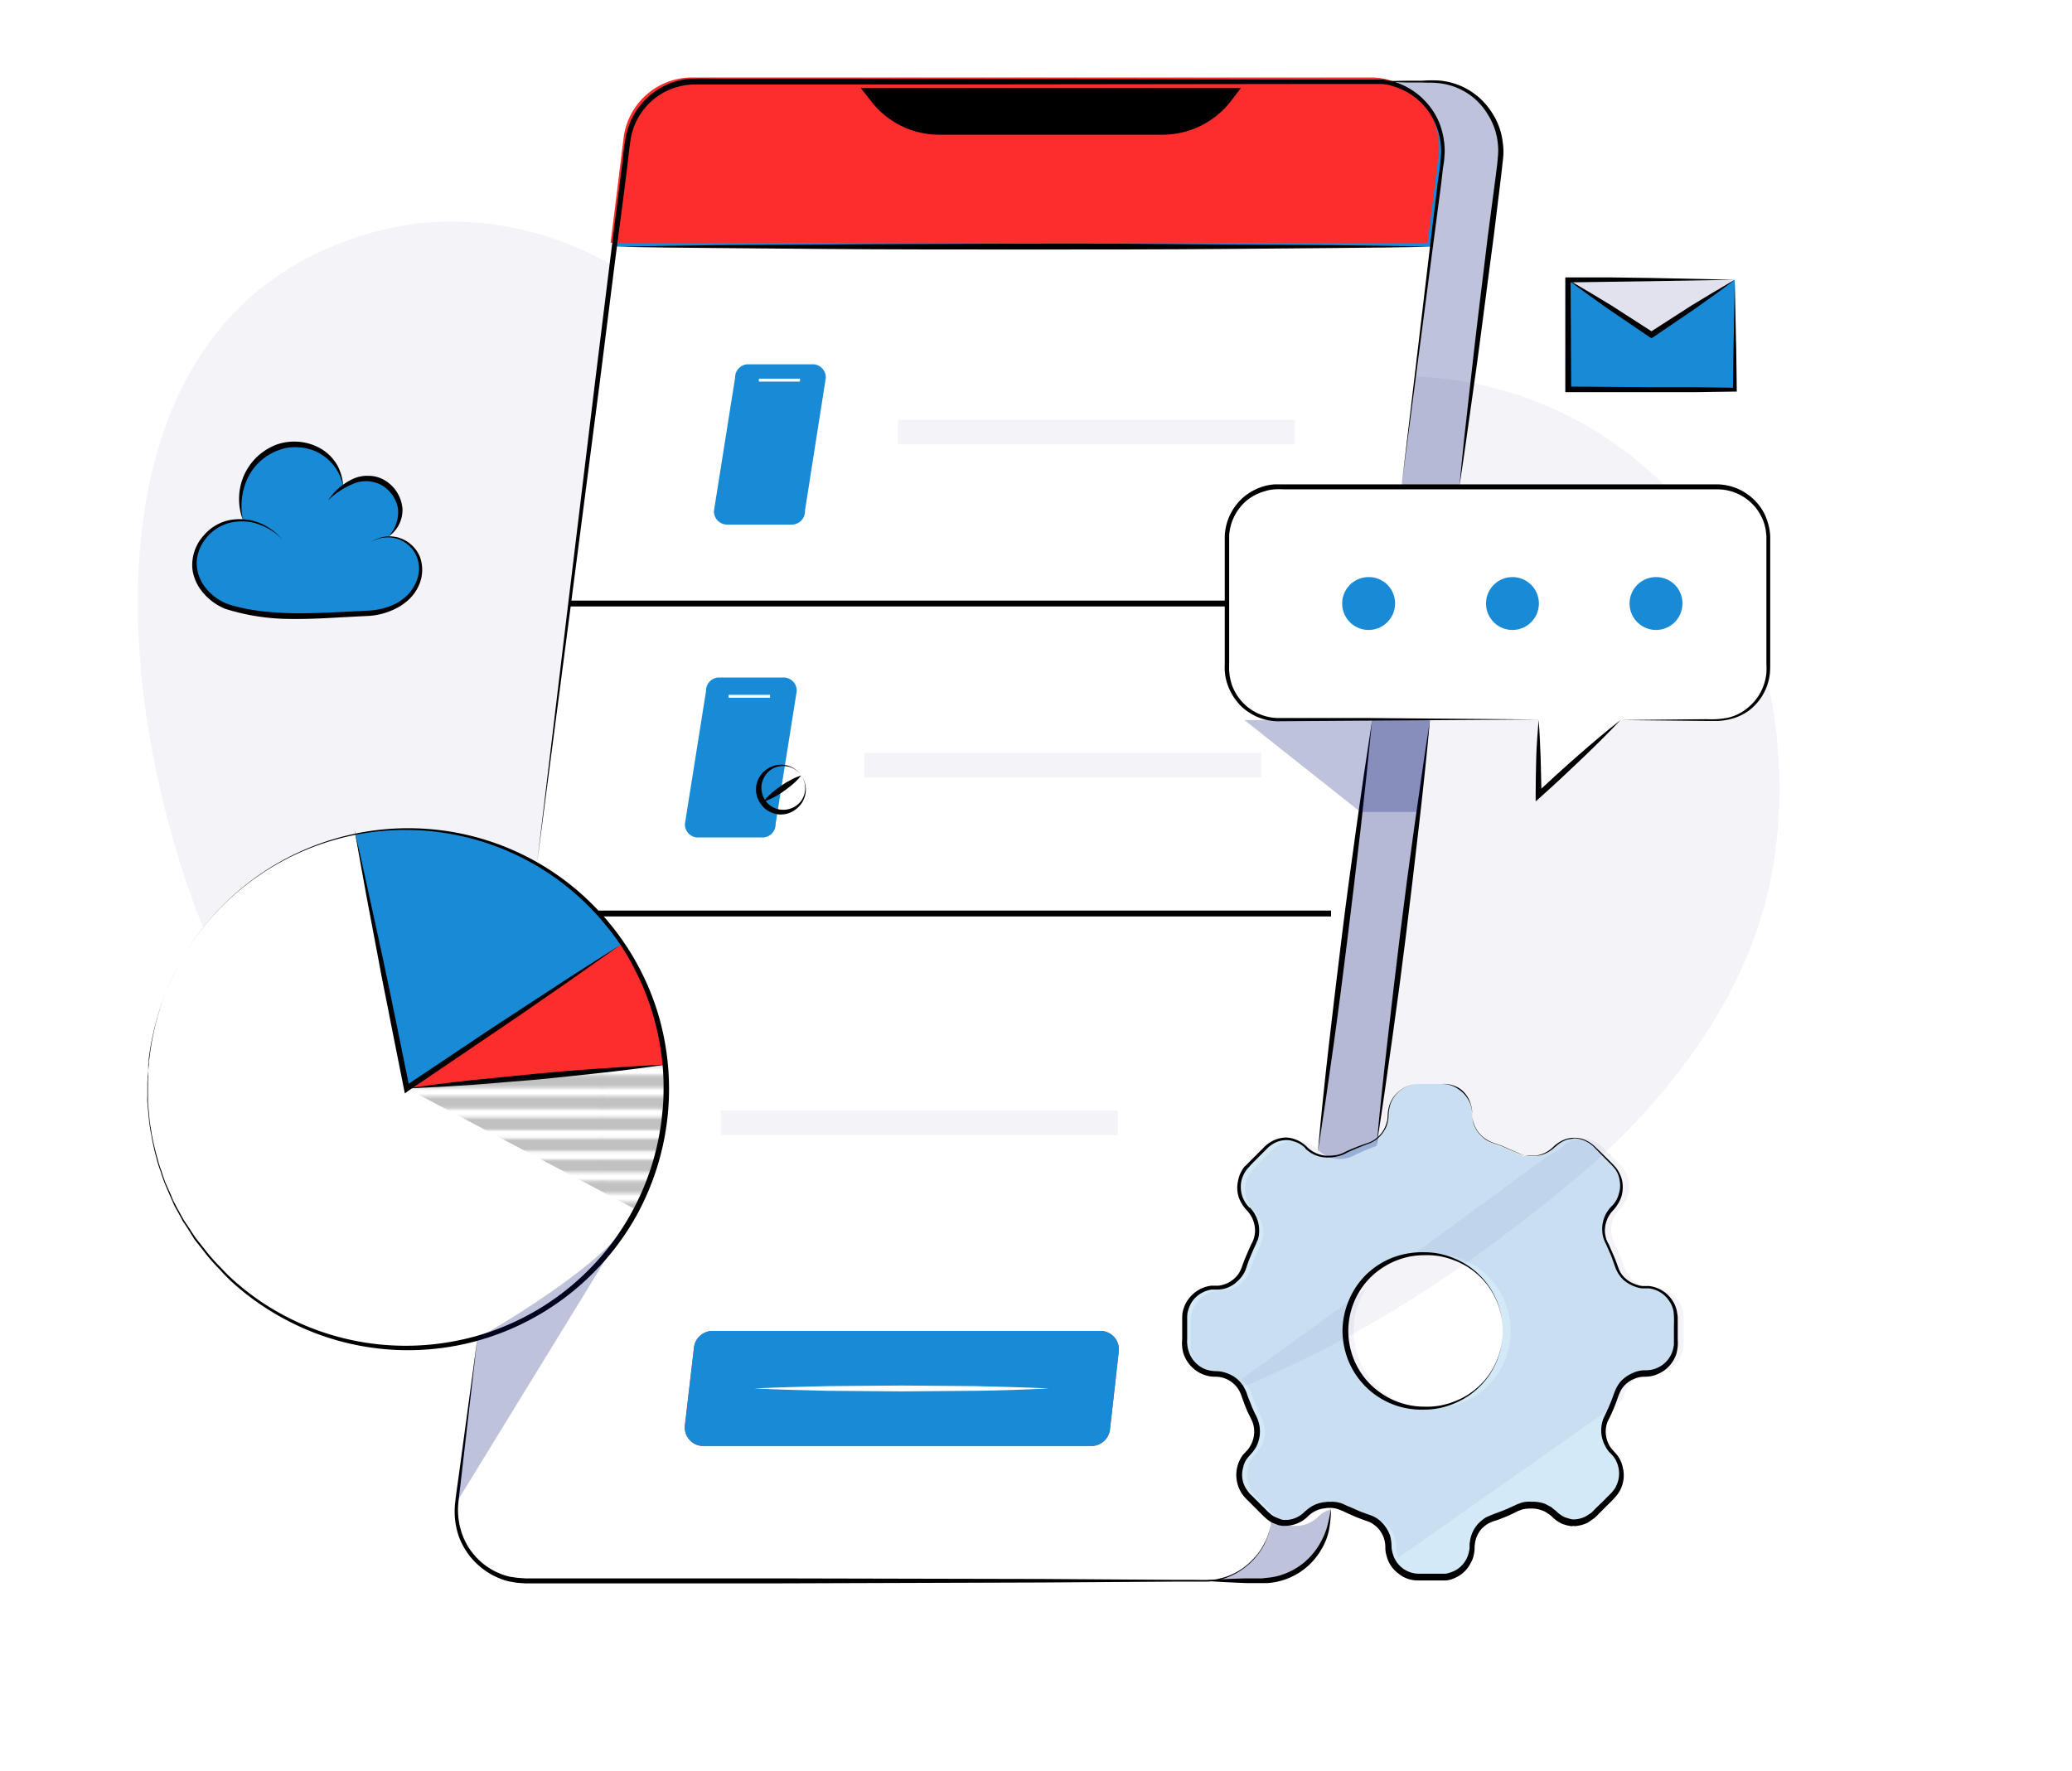 <svg id="Layer_1" data-name="Layer 1" xmlns="http://www.w3.org/2000/svg" xmlns:xlink="http://www.w3.org/1999/xlink" viewBox="0 0 705.8 603.3"><defs><style>.cls-1,.cls-11,.cls-2,.cls-9{fill:none;}.cls-2{stroke:#231f20;stroke-width:4.32px;}.cls-3,.cls-5,.cls-7{fill:#010d70;}.cls-3{opacity:0.05;}.cls-10,.cls-4{fill:#188ad6;}.cls-5{opacity:0.12;}.cls-6{fill:#fff;}.cls-7{opacity:0.25;}.cls-8{fill:#fc2d2d;}.cls-9{stroke:#000;stroke-width:2px;}.cls-11,.cls-9{stroke-miterlimit:10;}.cls-10{opacity:0.19;}.cls-11{stroke:#fff;}.cls-12{opacity:0.28;fill:url(#_10_lpi_60_);}</style><pattern id="_10_lpi_60_" data-name="10 lpi 60%" width="72" height="72" patternTransform="translate(61 12)" patternUnits="userSpaceOnUse" viewBox="0 0 72 72"><rect class="cls-1" width="72" height="72"/><line class="cls-2" x1="71.8" y1="68.4" x2="144.3" y2="68.4"/><line class="cls-2" x1="71.8" y1="54" x2="144.3" y2="54"/><line class="cls-2" x1="71.8" y1="39.6" x2="144.3" y2="39.6"/><line class="cls-2" x1="71.8" y1="25.2" x2="144.3" y2="25.2"/><line class="cls-2" x1="71.8" y1="10.8" x2="144.3" y2="10.8"/><line class="cls-2" x1="71.8" y1="61.2" x2="144.3" y2="61.2"/><line class="cls-2" x1="71.8" y1="46.8" x2="144.3" y2="46.8"/><line class="cls-2" x1="71.8" y1="32.4" x2="144.3" y2="32.4"/><line class="cls-2" x1="71.8" y1="18" x2="144.3" y2="18"/><line class="cls-2" x1="71.8" y1="3.6" x2="144.3" y2="3.6"/><line class="cls-2" x1="-0.3" y1="68.4" x2="72.3" y2="68.4"/><line class="cls-2" x1="-0.3" y1="54" x2="72.3" y2="54"/><line class="cls-2" x1="-0.3" y1="39.6" x2="72.3" y2="39.6"/><line class="cls-2" x1="-0.3" y1="25.2" x2="72.3" y2="25.2"/><line class="cls-2" x1="-0.3" y1="10.8" x2="72.3" y2="10.8"/><line class="cls-2" x1="-0.3" y1="61.2" x2="72.3" y2="61.2"/><line class="cls-2" x1="-0.3" y1="46.8" x2="72.3" y2="46.8"/><line class="cls-2" x1="-0.3" y1="32.4" x2="72.3" y2="32.4"/><line class="cls-2" x1="-0.3" y1="18" x2="72.3" y2="18"/><line class="cls-2" x1="-0.3" y1="3.6" x2="72.3" y2="3.6"/><line class="cls-2" x1="-72.3" y1="68.4" x2="0.3" y2="68.4"/><line class="cls-2" x1="-72.3" y1="54" x2="0.3" y2="54"/><line class="cls-2" x1="-72.3" y1="39.6" x2="0.3" y2="39.6"/><line class="cls-2" x1="-72.3" y1="25.2" x2="0.3" y2="25.2"/><line class="cls-2" x1="-72.3" y1="10.8" x2="0.3" y2="10.8"/><line class="cls-2" x1="-72.3" y1="61.2" x2="0.3" y2="61.2"/><line class="cls-2" x1="-72.3" y1="46.8" x2="0.3" y2="46.8"/><line class="cls-2" x1="-72.3" y1="32.4" x2="0.3" y2="32.4"/><line class="cls-2" x1="-72.3" y1="18" x2="0.3" y2="18"/><line class="cls-2" x1="-72.3" y1="3.6" x2="0.3" y2="3.6"/></pattern></defs><path class="cls-3" d="M533.6,404.1c-28.7,23.5-57,43.2-89.4,58.9s-54.8,22.9-88.6,30.5c-29.2,6.6-74.6,9.1-104-.1C186.1,473,118.6,410,82.7,345,40.7,268.7,15,109.7,127.6,79c28.5-7.8,60.2-2.2,84.9,13.9s37.9,46.3,66.2,59.9c31,14.8,67.8,8.8,100.8-1.2s65.6-23.7,100-23.4a126.7,126.7,0,0,1,93.9,44.1c27.4,32.3,37,78.7,31,120C598,337.3,568,375.9,533.6,404.1Z"/><polygon class="cls-4" points="590.9 95.3 590.9 132.7 534.2 132.7 534.2 95.3 562.5 114 590.9 95.3"/><polygon class="cls-5" points="590.9 95.3 562.5 114 534.2 95.3 590.9 95.3"/><path class="cls-6" d="M602.3,183.4v44.3a17.6,17.6,0,0,1-17.6,17.6H552l-27.9,25.5V245.3H435.4a17.6,17.6,0,0,1-17.6-17.6V183.4a17.6,17.6,0,0,1,17.6-17.6H584.7A17.6,17.6,0,0,1,602.3,183.4Zm-29.2,22.2a9,9,0,1,0-8.9,8.9A8.9,8.9,0,0,0,573.1,205.6Zm-48.9,0a9,9,0,1,0-9,8.9A9,9,0,0,0,524.2,205.6Zm-49,0a9,9,0,1,0-9,8.9A9,9,0,0,0,475.2,205.6Z"/><path class="cls-6" d="M564.2,196.6a9,9,0,1,1-9,9A8.9,8.9,0,0,1,564.2,196.6Z"/><path class="cls-6" d="M515.2,196.6a9,9,0,1,1-9,9A9,9,0,0,1,515.2,196.6Z"/><path class="cls-7" d="M487.6,84l3.7-29.5c1.8-14.2-9-26.8-23-26.8H488c14,0,24.9,12.6,23.1,26.8l-14,111.3H477.4Z"/><path class="cls-4" d="M468.3,27.7c14,0,24.8,12.6,23,26.8L487.6,84H209.3l4.5-35.5a23.3,23.3,0,0,1,23-20.8H468.3Z"/><path class="cls-8" d="M467,26.4c14,0,24.8,12.6,23,26.8l-3.7,29.5H208l4.4-35.6a23.5,23.5,0,0,1,23.1-20.7H467Z"/><path class="cls-6" d="M487.6,84l-10.2,81.8h-42a17.6,17.6,0,0,0-17.6,17.6v44.3a17.6,17.6,0,0,0,17.6,17.6h32L449,391.8a10.4,10.4,0,0,0-7.8-3.1h-.1a10.4,10.4,0,0,0-7.8,3.1l-6.1,6.1a10.3,10.3,0,0,0,0,14.7,10.5,10.5,0,0,1,3.1,7.4,9.9,9.9,0,0,1-1.1,4.4,75.9,75.9,0,0,0-3.4,8.3,10.3,10.3,0,0,1-9.4,6.9H416a9.9,9.9,0,0,0-7.3,3,10.4,10.4,0,0,0-3.1,7.4v8.6A10.4,10.4,0,0,0,416,469h.5a9.8,9.8,0,0,1,5.5,1.8,9.9,9.9,0,0,1,3.8,5,75.9,75.9,0,0,0,3.4,8.3,10.2,10.2,0,0,1-2,11.8h0a10.4,10.4,0,0,0,0,14.8l6.1,6v.9a23.5,23.5,0,0,1-23.1,20.8H178.6c-14,0-24.8-12.6-23-26.8l7-55.8A88.5,88.5,0,0,0,227,370.8c0-2.7-.2-5.4-.4-8.1a88.8,88.8,0,0,0-43.7-68.4h0L209.3,84ZM381.1,460.4a6.3,6.3,0,0,0-6.2-7H242.7a6.4,6.4,0,0,0-6.3,5.6l-3.1,26.6a6.3,6.3,0,0,0,6.3,7H371.8a6.4,6.4,0,0,0,6.3-5.6Z"/><path class="cls-7" d="M487.1,245.3,468.9,390v.4a64.1,64.1,0,0,0-8,3.4,10.1,10.1,0,0,1-5.1,1,10.6,10.6,0,0,1-6.8-3h0l18.4-146.5Z"/><path class="cls-6" d="M466.2,196.6a9,9,0,1,1-8.9,9A9,9,0,0,1,466.2,196.6Z"/><path class="cls-7" d="M453.4,514.2l-.5,3.5a23.4,23.4,0,0,1-23,20.8H410.1a23.5,23.5,0,0,0,23.1-20.8v-.9h0a10.7,10.7,0,0,0,7.8,3h.1a10.7,10.7,0,0,0,7.8-3h0A9.6,9.6,0,0,1,453.4,514.2Z"/><path class="cls-8" d="M374.9,453.4a6.3,6.3,0,0,1,6.2,7l-3,26.6a6.4,6.4,0,0,1-6.3,5.6H239.6a6.3,6.3,0,0,1-6.3-7l3.1-26.6a6.4,6.4,0,0,1,6.3-5.6Z"/><path class="cls-6" d="M162.6,455.9a86.4,86.4,0,0,1-24,3.3,88.4,88.4,0,0,1-17.5-175.1l17.5,86.7,88-8.1c.2,2.7.4,5.4.4,8.1A88.5,88.5,0,0,1,162.6,455.9Z"/><path class="cls-8" d="M226.6,362.7l-88,8.1,73.3-49.3A87.3,87.3,0,0,1,226.6,362.7Z"/><path class="cls-4" d="M211.9,321.5l-73.3,49.3-17.5-86.7a91.1,91.1,0,0,1,17.5-1.7,88.1,88.1,0,0,1,73.3,39.1Z"/><path class="cls-4" d="M116.9,165.8a14.1,14.1,0,0,1,9.2-2.8,11.6,11.6,0,0,1,10.2,10.5,11.5,11.5,0,0,1-4.1,9.4h0a13.2,13.2,0,0,1,3.9.6,11.5,11.5,0,0,1,6.8,7.3c1.3,4.7-.8,10-4.4,13.2s-8.7,4.7-13.6,5c-14.9.7-31.8,2.3-46.3-1.9-6.3-1.9-11.8-7.4-12.3-14s4.6-13.4,11.1-15.3a16.5,16.5,0,0,1,5.4-.5,22.8,22.8,0,0,1-.4-11,19.6,19.6,0,0,1,11.7-13.8,17.6,17.6,0,0,1,17.6,3A16.3,16.3,0,0,1,116.9,165.8Z"/><path d="M410.1,538.5c4.8-.5,9.6-.7,14.4-.8h5.4l1.7-.2a21.3,21.3,0,0,0,6.6-1.6,23.6,23.6,0,0,0,5.9-3.5,24.7,24.7,0,0,0,4.6-5.1,26.4,26.4,0,0,0,3.1-6.3c.7-2.2,1.1-4.6,1.6-6.9a43.9,43.9,0,0,1-.7,7.2A21,21,0,0,1,450,528a22.9,22.9,0,0,1-18.3,11.3h-7.2C419.7,539.1,414.9,538.9,410.1,538.5Z"/><path d="M468.3,27.7l10.7-.2h5.4a48.7,48.7,0,0,1,5.4-.1,23.6,23.6,0,0,1,18.3,10.8,23,23,0,0,1,3.8,10.4A20.3,20.3,0,0,1,512,54c-.2,1.9-.4,3.6-.6,5.4l-2.6,21.3c-1.9,14.2-3.7,28.4-5.6,42.6l-3,21.3c-1,7.1-2,14.2-3.1,21.2.7-7.1,1.4-14.2,2.2-21.3l2.4-21.4c1.6-14.2,3.4-28.4,5.1-42.6l2.8-21.3c.2-1.8.5-3.6.6-5.4a21.8,21.8,0,0,0,0-5.1,22.6,22.6,0,0,0-3.4-9.7,22,22,0,0,0-17.1-10.7c-1.7-.2-3.5-.1-5.3-.2H479Z"/><path d="M487.1,245.3c-1.1,12.1-2.4,24.3-3.8,36.4s-2.8,24.2-4.3,36.3-3.1,24.2-4.8,36.2-3.4,24.2-5.3,36.2c1.1-12.1,2.4-24.2,3.8-36.4s2.8-24.2,4.3-36.3,3.1-24.2,4.8-36.2S485.2,257.3,487.1,245.3Z"/><path d="M433.4,516a27,27,0,0,1-.4,2.8,14,14,0,0,1-.6,2.8,6.5,6.5,0,0,1-.4,1.3l-.5,1.4c-.4.8-.7,1.7-1.2,2.5a23.9,23.9,0,0,1-7.8,8.3,24.1,24.1,0,0,1-5.1,2.5c-.9.4-1.9.5-2.8.8l-1.4.2-1.5.2H400.4l-45.5.3-90.8.3H179l-2.9-.2-2.9-.5a24.6,24.6,0,0,1-16.8-15,26,26,0,0,1-1.4-11.4c.4-3.8,1-7.5,1.5-11.3l6.1-45h0L157.4,501c-.4,3.8-.9,7.5-1.3,11.3a24.7,24.7,0,0,0,1.5,10.8,22.8,22.8,0,0,0,15.9,14l2.7.4,2.8.2h85.1l90.8.2,45.5.3H406c1.9,0,3.8.1,5.7,0h1.4l1.4-.2,2.7-.7a22.7,22.7,0,0,0,5-2.3,21.7,21.7,0,0,0,4.4-3.6,20.7,20.7,0,0,0,3.4-4.4c.5-.8.9-1.7,1.3-2.5a6.9,6.9,0,0,0,.5-1.3,7.8,7.8,0,0,0,.5-1.4,26.8,26.8,0,0,0,.7-2.7C433.1,517.9,433.3,516.9,433.4,516Z"/><path d="M467.4,245.3q-1.8,18.4-3.9,36.9c-1.4,12.3-2.9,24.6-4.4,36.8s-3.1,24.6-4.8,36.8-3.5,24.5-5.4,36.7c1.1-12.3,2.4-24.6,3.8-36.9s2.9-24.5,4.4-36.8,3.2-24.6,4.9-36.8S465.5,257.5,467.4,245.3Z"/><path d="M477.4,165.8l9.8-82.5,2.5-20.7.7-5.1.3-2.6c.1-.9.1-1.7.2-2.5a23.9,23.9,0,0,0-1.8-9.9,22.5,22.5,0,0,0-14.5-13.1l-1.2-.4-1.2-.2-1.3-.2H454.1l-166.3.2H235.9a22.2,22.2,0,0,0-21,18.2c-.3,1.7-.5,3.4-.7,5.1l-.6,5.2-1.3,10.3-2.7,20.6-5.2,41.3-10.7,82.4-10.8,82.5,9.9-82.6,10-82.5,5.1-41.3,2.6-20.6L211.8,57l.6-5.2a50.6,50.6,0,0,1,.8-5.2,24.3,24.3,0,0,1,12.3-16.9,23.1,23.1,0,0,1,10.3-2.9c3.5-.1,6.9,0,10.4,0h41.6l166.3.3h17l1.3.2,1.3.3,1.3.3a24.4,24.4,0,0,1,15.3,14,26.5,26.5,0,0,1,1.8,10.4c-.1.9-.1,1.8-.2,2.6l-.4,2.6-.6,5.2-2.7,20.6Z"/><path d="M552,245.3l29.3-.3a29.6,29.6,0,0,0,7.3-.5,15.9,15.9,0,0,0,6.4-3.1,17.3,17.3,0,0,0,6.7-12.2c.1-1.1,0-2.3,0-3.6V183.4a9.7,9.7,0,0,0-.1-1.7,14.5,14.5,0,0,0-.7-3.5,16.6,16.6,0,0,0-3.5-6,16.8,16.8,0,0,0-12.4-5.5H438c-1.2,0-2.5-.1-3.6,0a12.8,12.8,0,0,0-3.4.6,17.2,17.2,0,0,0-6.2,3.1,17,17,0,0,0-6.1,12.1v44a18.6,18.6,0,0,0,1,7,17,17,0,0,0,16.5,11.1h29.3l58.7.5-58.7.4-29.3.2a18.4,18.4,0,0,1-13.8-5.5,19.9,19.9,0,0,1-4-6.3,17.7,17.7,0,0,1-1.2-7.5V182.5a18.6,18.6,0,0,1,6.7-13.4,19.1,19.1,0,0,1,6.8-3.5,15.9,15.9,0,0,1,3.8-.6H584.8a18.3,18.3,0,0,1,13.6,6.2,16.6,16.6,0,0,1,3.7,6.6,16.3,16.3,0,0,1,.8,3.7,12.8,12.8,0,0,1,.1,1.9v42.2c0,1.2,0,2.5-.1,3.7a18.4,18.4,0,0,1-7.2,12.8,18.2,18.2,0,0,1-6.8,3,22,22,0,0,1-3.7.5h-3.7Z"/><path d="M524.1,245.3c.4,4.2.5,8.5.7,12.8l.3,12.7-1.6-.7c4.6-4.3,9.2-8.5,14-12.7s9.5-8.2,14.5-12.1c-4.3,4.6-8.8,9-13.4,13.4s-9.1,8.6-13.8,12.8l-1.7,1.5v-2.2c0-4.2.1-8.5.2-12.7S523.8,249.5,524.1,245.3Z"/><path class="cls-4" d="M475.2,205.6a9,9,0,1,1-9-9A8.9,8.9,0,0,1,475.2,205.6Z"/><path class="cls-4" d="M524.2,205.6a9,9,0,1,1-9-9A9,9,0,0,1,524.2,205.6Z"/><path class="cls-4" d="M573.1,205.6a9,9,0,1,1-8.9-9A8.9,8.9,0,0,1,573.1,205.6Z"/><path d="M590.9,95.3l.4,18.6c.2,6.2.2,12.5.3,18.8v.7h-.7l-14.2.2H533.2V94.5h15.2l14.3.2Zm0,0-28.6.5-14.1.2-14,.2.8-.9.2,37.4-1-1,28.3.2h14.2l14.2.2-.6.6c.1-6.1.1-12.3.3-18.5Z"/><path d="M534.2,95.3l7.3,4.3,7.3,4.4,14.3,9.2H562l14.3-9.2,7.3-4.4,7.3-4.3c-2.2,1.8-4.5,3.4-6.8,5.1l-6.9,4.9-14.1,9.6-.6.3-.5-.3-14.1-9.6-6.9-4.9C538.7,98.7,536.4,97.1,534.2,95.3Z"/><path d="M61.4,327.6a89.4,89.4,0,0,0-10.5,32.9,7.5,7.5,0,0,0-.2,2.1l-.2,2.2v2.1a17,17,0,0,0-.1,2.2v6.5l.2,2.2.4,4.3c.2,1.4.5,2.8.7,4.3a85.2,85.2,0,0,0,2,8.4,28,28,0,0,0,1.3,4.1c.4,1.4.9,2.8,1.4,4.1l1.8,4,.8,2c.3.6.7,1.2,1,1.9l2.1,3.8.5.9.6.9,1.2,1.8c.8,1.2,1.6,2.5,2.4,3.6l2.7,3.4a58.9,58.9,0,0,0,5.7,6.5,59.6,59.6,0,0,0,6.3,6,84.1,84.1,0,0,0,14.1,9.7,88.2,88.2,0,0,0,32.7,10.4,89.2,89.2,0,0,0,34.1-2.8,87.6,87.6,0,0,0,63-74.1,86.8,86.8,0,0,0-2.6-34,84.1,84.1,0,0,0-6.2-16,75.6,75.6,0,0,0-9.2-14.5,88,88,0,0,0-146,11.1Zm0,0A89.1,89.1,0,0,1,149,282.7a88.6,88.6,0,0,1,59.5,32.9,88.5,88.5,0,0,1,16,30.9,89.6,89.6,0,0,1-7.9,68,89.6,89.6,0,0,1-53.8,42.2,88.6,88.6,0,0,1-67.6-8.3,89.3,89.3,0,0,1-14.3-10,59.5,59.5,0,0,1-6.2-6.1,60,60,0,0,1-5.7-6.6l-2.7-3.4L64,418.6l-1.2-1.8-.6-.9-.5-1-2.1-3.8a17.6,17.6,0,0,1-.9-2l-.9-2-1.7-4c-.5-1.3-1-2.7-1.4-4.1a28,28,0,0,1-1.3-4.1,80.4,80.4,0,0,1-1.9-8.5c-.3-1.4-.5-2.8-.7-4.3l-.4-4.3-.2-2.2a14.7,14.7,0,0,1,0-2.1v-4.4c0-.7.1-1.4.1-2.2l.2-2.1v-2.2c.1-.7.1-1.4.2-2.2A93.7,93.7,0,0,1,61.4,327.6Z"/><path d="M120.7,282.4c1.7,7.3,3.3,14.7,4.9,22l4.8,22c1.6,7.4,3.1,14.8,4.6,22.1l4.5,22.1L138,370l18.4-12.3c6.1-4.1,12.2-8.2,18.4-12.2l18.5-12.1,18.6-11.9-18,12.7-18.2,12.6-18.3,12.4-18.3,12.4-1.2.9-.3-1.5-4.4-22.1c-1.4-7.4-3-14.8-4.3-22.1l-4.2-22.2C123.4,297.2,122,289.8,120.7,282.4Z"/><path d="M138.6,370.8c7.3-1.1,14.6-2,21.9-2.8l22-2.2c7.3-.7,14.7-1.3,22-1.8s14.7-1,22.1-1.3c-7.3,1.1-14.6,2-21.9,2.8s-14.7,1.6-22,2.3l-22.1,1.8C153.3,370.1,145.9,370.5,138.6,370.8Z"/><path d="M82.8,177.3a20.2,20.2,0,0,1,.2-15.1,19.8,19.8,0,0,1,11.1-10.7,18.2,18.2,0,0,1,15.3,1.4,15.5,15.5,0,0,1,5.5,5.6,17,17,0,0,1,2,7.3,16.3,16.3,0,0,0-8.3-11.5,12,12,0,0,0-3.3-1.3,13.5,13.5,0,0,0-3.5-.6,15.1,15.1,0,0,0-7,1,18.8,18.8,0,0,0-10.4,9.4A22.5,22.5,0,0,0,82.8,177.3Z"/><path d="M132.2,182.9a12.3,12.3,0,0,0,3.4-9.5,11.6,11.6,0,0,0-5.4-8,11.1,11.1,0,0,0-9.6-.7,27.1,27.1,0,0,0-8.8,5.7,20.7,20.7,0,0,1,8.3-7.2,11.7,11.7,0,0,1,5.6-1.1,10.7,10.7,0,0,1,5.5,1.6,12.5,12.5,0,0,1,5.9,9.6A11.1,11.1,0,0,1,132.2,182.9Z"/><path d="M126.2,184.8a11.2,11.2,0,0,1,9.4-1.7,11.4,11.4,0,0,1,7.4,6.5,12.9,12.9,0,0,1-.4,10,15,15,0,0,1-2.9,4.2,17.7,17.7,0,0,1-4.1,3.1,23.7,23.7,0,0,1-9.7,2.9l-9.8.5c-6.5.4-13.1.7-19.7.5a74.7,74.7,0,0,1-19.7-3.4,19.6,19.6,0,0,1-8.1-6.2,15,15,0,0,1-2.4-4.5,12.9,12.9,0,0,1-.7-5.1,15.1,15.1,0,0,1,4-9.3,15.6,15.6,0,0,1,8.6-5.1,18.5,18.5,0,0,1,9.9.8,19.7,19.7,0,0,1,8,5.6,20.6,20.6,0,0,0-8.2-5.1,17.1,17.1,0,0,0-9.5-.4c-6.2,1.5-11.1,7.3-11.3,13.5a13.6,13.6,0,0,0,3,8.6,17.6,17.6,0,0,0,7.4,5.5c1.4.5,3.1.9,4.6,1.3l2.4.5,2.4.4c3.2.5,6.4.7,9.6.9,6.5.3,13.1,0,19.6-.3l9.8-.5a23.6,23.6,0,0,0,9.1-2.4,17.8,17.8,0,0,0,3.8-2.8,13.1,13.1,0,0,0,2.7-3.8,11.3,11.3,0,0,0,.7-9,10.7,10.7,0,0,0-6.6-6.4A10.9,10.9,0,0,0,126.2,184.8Z"/><path d="M209.3,84l34.9-.5,34.9-.2c23.3-.2,46.6-.2,69.9-.3s46.6.1,69.9.3l34.9.2,34.9.5c-11.6.3-23.3.4-34.9.5l-34.9.3c-23.3.2-46.6.2-69.9.2s-46.6,0-69.9-.2l-34.9-.3C232.6,84.4,220.9,84.3,209.3,84Z"/><path class="cls-4" d="M371.8,492.6H239.6a6.3,6.3,0,0,1-6.3-7l3.1-26.6a6.4,6.4,0,0,1,6.3-5.6H374.9a6.3,6.3,0,0,1,6.2,7l-3,26.6A6.4,6.4,0,0,1,371.8,492.6Z"/><path class="cls-6" d="M256.9,473c8.3-.4,16.7-.6,25.1-.8l25.1-.2,25.1.2c8.3.2,16.7.4,25.1.8-8.4.4-16.8.7-25.1.8l-25.1.2-25.1-.2C273.6,473.6,265.2,473.4,256.9,473Z"/><path d="M396,45.9H319.9a29.3,29.3,0,0,1-23.3-11.6L293.2,30H422.7l-3.3,4.3A29.5,29.5,0,0,1,396,45.9Z"/><line class="cls-9" x1="194" y1="205.6" x2="417.8" y2="205.6"/><line class="cls-9" x1="203.9" y1="311.2" x2="453.4" y2="311.2"/><path class="cls-4" d="M281.3,128.7,274.2,174a4.5,4.5,0,0,1-4.3,4.7H247.5a4.5,4.5,0,0,1-4.3-4.7l7.2-45.3a4.5,4.5,0,0,1,4.2-4.6h22.5A4.5,4.5,0,0,1,281.3,128.7Z"/><path class="cls-4" d="M271.4,235.4l-7.2,45.3a4.5,4.5,0,0,1-4.2,4.6H237.5a4.5,4.5,0,0,1-4.2-4.6l7.2-45.3a4.5,4.5,0,0,1,4.2-4.6h22.5A4.5,4.5,0,0,1,271.4,235.4Z"/><path d="M272.9,264.1a8.3,8.3,0,0,1-1.7,11.5,8.3,8.3,0,0,1-6.3,1.8,9.3,9.3,0,0,1-3.3-1.2,8.2,8.2,0,0,1-2.5-2.4,8.3,8.3,0,0,1-1.4-6.6,8.4,8.4,0,0,1,3.9-5.4,8.3,8.3,0,0,1,11.3,2.3Zm0,0a7.5,7.5,0,0,0-10.8-1.5,7.8,7.8,0,0,0-2.7,4.9,8,8,0,0,0,1.3,5.2,7.4,7.4,0,0,0,4.5,3,7.7,7.7,0,0,0,5.5-.9,7.1,7.1,0,0,0,3.4-4.7A7.6,7.6,0,0,0,272.9,264.1Z"/><path d="M259.9,273.2a25.7,25.7,0,0,1,2.8-2.9,32.4,32.4,0,0,1,3.1-2.4,23.9,23.9,0,0,1,3.4-2.1,17.3,17.3,0,0,1,3.7-1.6,19.2,19.2,0,0,1-2.8,2.9,36.5,36.5,0,0,1-3.1,2.4,23.9,23.9,0,0,1-3.4,2.1A24.3,24.3,0,0,1,259.9,273.2Z"/><rect class="cls-3" x="305.9" y="143" width="135.2" height="8.39"/><rect class="cls-3" x="294.4" y="256.5" width="135.2" height="8.39"/><rect class="cls-3" x="245.5" y="378.3" width="135.2" height="8.39"/><polygon class="cls-7" points="423.9 245.3 463.4 276.6 483.2 276.6 487.1 245.3 423.9 245.3"/><path class="cls-7" d="M216.7,412.1l-61.1,99.6,7-55.8S209.7,429.7,216.7,412.1Z"/><path class="cls-10" d="M570.8,449.1v8.6a10.4,10.4,0,0,1-3.1,7.4,9.8,9.8,0,0,1-6.8,3h-.5a10.4,10.4,0,0,0-9.8,6.9,75.9,75.9,0,0,1-3.4,8.3,10.2,10.2,0,0,0,2,11.8h0a10.6,10.6,0,0,1,0,14.8l-6.1,6.1a10.3,10.3,0,0,1-6.9,3h0a10.3,10.3,0,0,1-6.9-3h0a10.4,10.4,0,0,0-7.7-3.1h-.1a9.8,9.8,0,0,0-5,1,64.5,64.5,0,0,1-8.2,3.4,10.1,10.1,0,0,0-5,3.8,9.8,9.8,0,0,0-1.9,6,10.5,10.5,0,0,1-10.5,10.5h-7.6a10.4,10.4,0,0,1-10.4-10.5,10.6,10.6,0,0,0-6.9-9.8,60.2,60.2,0,0,1-8.3-3.4,10.9,10.9,0,0,0-5-1h0a9.7,9.7,0,0,0-2.4.2,10.6,10.6,0,0,0-5.4,2.9h0a10.3,10.3,0,0,1-6.9,3h0a10.1,10.1,0,0,1-6.8-3l-.9-.9-5.3-5.2a10.6,10.6,0,0,1,0-14.8h0a10.2,10.2,0,0,0,2.1-11.8,60.2,60.2,0,0,1-3.4-8.3,11.2,11.2,0,0,0-3.8-5,10.7,10.7,0,0,0-6-1.9h-.6a10.3,10.3,0,0,1-9.8-10.4v-8.6a10.3,10.3,0,0,1,3-7.4,10.6,10.6,0,0,1,6.8-3h.6a10.5,10.5,0,0,0,9.8-6.9,60.2,60.2,0,0,1,3.4-8.3,9.8,9.8,0,0,0,1-4.4,10.5,10.5,0,0,0-3.1-7.4,10.5,10.5,0,0,1,0-14.7l6.2-6.1a10.2,10.2,0,0,1,6.8-3.1h0a10.5,10.5,0,0,1,6.9,3.1h0l.9.7a10.1,10.1,0,0,0,6.9,2.3,9.8,9.8,0,0,0,5-1,72.7,72.7,0,0,1,8.1-3.4h.2a10.1,10.1,0,0,0,5-3.8,10.4,10.4,0,0,0,1.9-6,10.3,10.3,0,0,1,10.4-10.4h7.6a10.4,10.4,0,0,1,10.5,10.4,10.2,10.2,0,0,0,6.9,9.8,64.5,64.5,0,0,1,8.2,3.4,9.8,9.8,0,0,0,5,1h.1a10.3,10.3,0,0,0,7.7-3h0a10.5,10.5,0,0,1,6.9-3.1h0a10.5,10.5,0,0,1,6.9,3.1l6.1,6.1a10.5,10.5,0,0,1,0,14.7,10.2,10.2,0,0,0-2,11.8,75.9,75.9,0,0,1,3.4,8.3,10.3,10.3,0,0,0,3.7,5,11,11,0,0,0,6.1,1.9h.5A10.4,10.4,0,0,1,570.8,449.1Zm-58.9,4.3a26.3,26.3,0,0,0-26.3-26.3h-1a26.3,26.3,0,1,0,0,52.6h1A26.3,26.3,0,0,0,511.9,453.4Z"/><line class="cls-11" x1="258.5" y1="129.5" x2="272.5" y2="129.5"/><line class="cls-11" x1="248.2" y1="237.2" x2="262.3" y2="237.2"/><polygon class="cls-12" points="138.6 370.8 216.7 412.1 225.2 388.7 226.6 362.7 138.6 370.8"/><path d="M490.9,369.3a9.4,9.4,0,0,1,6.1,1.9,10.4,10.4,0,0,1,3.9,5.1,11.3,11.3,0,0,1,.6,3.2,11.2,11.2,0,0,0,.4,3.2,10.4,10.4,0,0,0,3.6,5.1c1.7,1.4,3.9,1.8,5.9,2.6l6,2.6a7.7,7.7,0,0,0,3,.6h3.2a10.5,10.5,0,0,0,5.5-2.9h0a11.6,11.6,0,0,1,4.4-2.7,10.9,10.9,0,0,1,2.6-.4,11.5,11.5,0,0,1,2.6.3,11.3,11.3,0,0,1,4.5,2.6l3.6,3.5,1.8,1.8.9.9.9,1a11.3,11.3,0,0,1,2.2,4.7,11.8,11.8,0,0,1-.3,5.3,13.8,13.8,0,0,1-2.7,4.5v-.4h0v.4a10.1,10.1,0,0,0-2.9,7.7,11.8,11.8,0,0,0,.4,2,8.8,8.8,0,0,0,.9,2l1.8,4.1c.6,1.4,1.1,2.9,1.6,4.2a8.1,8.1,0,0,0,2.4,3.4,9.8,9.8,0,0,0,3.6,2,7.3,7.3,0,0,0,2,.5h2.3a11,11,0,0,1,7.9,4.8,9.9,9.9,0,0,1,1.7,4.4,9.3,9.3,0,0,1,.2,2.3v6.7a17.7,17.7,0,0,1,0,2.3,20,20,0,0,1-.4,2.4,11.3,11.3,0,0,1-6.2,7,10.7,10.7,0,0,1-4.7,1,8.9,8.9,0,0,0-3.9.9,9,9,0,0,0-3.3,2.5,9.9,9.9,0,0,0-1.1,1.7,20.7,20.7,0,0,0-.8,2c-.5,1.4-1,2.8-1.6,4.2l-.9,2-1,2a9.5,9.5,0,0,0,.5,7.9,6.6,6.6,0,0,0,1.2,1.7l.7.8.8.9a10.4,10.4,0,0,1,2,4.4,10.9,10.9,0,0,1-1.9,9.2,33.3,33.3,0,0,1-3.1,3.3l-3.2,3.2a13.3,13.3,0,0,1-1.7,1.6l-2,1.4a12.1,12.1,0,0,1-4.6,1.2l-.7-.2c.1,0,.2.2.4.2h-.9l-1-.2a15.2,15.2,0,0,1-2-.6,11.6,11.6,0,0,1-3.4-2.4l.6.3H529l-.3-.3a9.5,9.5,0,0,0-1.6-1.2,5.6,5.6,0,0,0-1.7-.9,9.9,9.9,0,0,0-3.8-.7h-.1a13.6,13.6,0,0,0-2.9.3l-1.4.5-1.4.7a50.9,50.9,0,0,1-6,2.5A14.7,14.7,0,0,0,507,519a10.2,10.2,0,0,0-2.3,1.8,9.4,9.4,0,0,0-2.3,5.2c0,.3-.1.5-.1.8v.8a9.9,9.9,0,0,1-.2,1.7,9.3,9.3,0,0,1-1.2,3.3,10.6,10.6,0,0,1-5,4.8,9.1,9.1,0,0,1-3.3,1h-9.8a10.2,10.2,0,0,1-6.5-2.4,10.4,10.4,0,0,1-3.9-5.7,10,10,0,0,1-.5-3.4,9.8,9.8,0,0,0-.5-2.9,9.2,9.2,0,0,0-3.4-4.6,7.9,7.9,0,0,0-2.6-1.3l-3-1.1-3-1.3-1.5-.7a8.4,8.4,0,0,0-1.4-.6,8.9,8.9,0,0,0-2.8-.7h-1.6l-1.4.2a9.3,9.3,0,0,0-5.1,2.6l-.3.3h-.4l.7-.3a11.2,11.2,0,0,1-7.5,3.3l-.7-.2c1.1.5,1,.1.6.2h-1.2l-1.2-.2-2.3-.9a9,9,0,0,1-2-1.4l-.9-.8-.8-.8-3.1-3.1-1.6-1.6a14.5,14.5,0,0,1-1.6-1.8,11.5,11.5,0,0,1-1.9-9.2,11.7,11.7,0,0,1,2-4.4l1.6-1.7a9.9,9.9,0,0,0,1.1-1.7,9.5,9.5,0,0,0,.5-7.9l-.9-1.9a20,20,0,0,1-1-2.1c-.6-1.4-1.1-2.8-1.6-4.2a20.7,20.7,0,0,0-.8-2,9.9,9.9,0,0,0-1.1-1.7,9.6,9.6,0,0,0-3.2-2.5,9.3,9.3,0,0,0-4-.9,11,11,0,0,1-4.7-1,11.6,11.6,0,0,1-6.2-7,12.5,12.5,0,0,1-.4-4.7v-6.7a17.7,17.7,0,0,1,.1-2.3,11.4,11.4,0,0,1,9.7-9.3h2.3a6.5,6.5,0,0,0,2-.4,9.1,9.1,0,0,0,3.6-2,8.8,8.8,0,0,0,2.4-3.4c.5-1.3,1-2.8,1.6-4.2l1.8-4.1a8.8,8.8,0,0,0,.9-2,11.8,11.8,0,0,0,.4-2,10.1,10.1,0,0,0-2.9-7.7v-.4h0v.4a12.9,12.9,0,0,1-2.7-4.5,10.6,10.6,0,0,1-.2-5.3,10.9,10.9,0,0,1,2.1-4.8l.9-.9.9-.9,1.8-1.8,3.6-3.6a11,11,0,0,1,7.2-2.9,10.9,10.9,0,0,1,7,3.2h0a10.4,10.4,0,0,0,6.4,3h1.8l1.8-.2a10.9,10.9,0,0,0,3.4-1.3q3.4-1.5,6.9-2.7a10,10,0,0,0,5.7-4.4,10.3,10.3,0,0,0,1.3-3.3c.3-1.2.1-2.5.4-3.7a10.3,10.3,0,0,1,3.7-6.4,10.7,10.7,0,0,1,6.9-2.4h0a10.5,10.5,0,0,0-6.8,2.4,10,10,0,0,0-3.5,6.3c-.3,1.2-.1,2.5-.4,3.7a8.2,8.2,0,0,1-1.3,3.5,10.2,10.2,0,0,1-5.8,4.6c-2.4.9-4.6,1.8-6.9,2.9a12.1,12.1,0,0,1-3.5,1.3,12.5,12.5,0,0,1-1.9.3h-.9a3.4,3.4,0,0,1-1,0,10.5,10.5,0,0,1-6.9-3.1l.3.2h-.2v-.2a8.9,8.9,0,0,0-4.1-2.4,6.7,6.7,0,0,0-2.4-.4,9.1,9.1,0,0,0-2.3.3,9.9,9.9,0,0,0-4.1,2.4l-3.6,3.6-1.8,1.8-.8.9-.8.9a10,10,0,0,0-2,4.3,10.6,10.6,0,0,0,.3,4.7,10.3,10.3,0,0,0,2.5,4.1h.1v.3h0v-.4a11.3,11.3,0,0,1,3.2,8.6,9.3,9.3,0,0,1-.4,2.3l-.9,2.1c-.7,1.4-1.2,2.7-1.8,4.1s-1,2.7-1.5,4.2a10.8,10.8,0,0,1-2.8,3.9,10.2,10.2,0,0,1-4,2.4,10,10,0,0,1-2.4.4h-2.2a9.8,9.8,0,0,0-6.9,4.2,12.6,12.6,0,0,0-1.5,3.8,14.8,14.8,0,0,0-.1,2.1v6.7a11.3,11.3,0,0,0,.5,4.2,9.8,9.8,0,0,0,5.3,6,11,11,0,0,0,4,.8,11.2,11.2,0,0,1,4.7,1.1,9.9,9.9,0,0,1,3.8,2.9,8.6,8.6,0,0,1,1.3,2,10.2,10.2,0,0,1,.9,2.2c.5,1.4,1.1,2.7,1.6,4.1l.9,2a13.6,13.6,0,0,1,1,2.1,11.4,11.4,0,0,1-.5,9.4,14.3,14.3,0,0,1-1.4,2l-1.4,1.6a7.8,7.8,0,0,0-1.7,3.7,8.8,8.8,0,0,0,1.6,7.7,7,7,0,0,0,1.4,1.6l1.6,1.6,3.1,3.1.8.8.8.7a6.2,6.2,0,0,0,1.7,1.1l1.9.8,1,.2h.9c-.3.1-.4-.3.7.2l-.7-.2a9.2,9.2,0,0,0,6.2-2.8l.3-.3h.4l-.6.3a11,11,0,0,1,6.1-3.2l1.7-.2h1.7a10.3,10.3,0,0,1,3.4.7l1.5.7,1.5.6,2.9,1.3,3,1.1a11,11,0,0,1,3.1,1.5,12.1,12.1,0,0,1,4.1,5.6,13.4,13.4,0,0,1,.5,3.5,9.8,9.8,0,0,0,.5,2.9,9.2,9.2,0,0,0,8.6,6.6h9.4a13.1,13.1,0,0,0,2.8-.9,9.1,9.1,0,0,0,4.1-3.9,9.4,9.4,0,0,0,1-2.8,5.9,5.9,0,0,0,.2-1.4v-.8a2.8,2.8,0,0,1,.1-.9,11,11,0,0,1,2.8-6.3,14.4,14.4,0,0,1,2.7-2.2l1.6-.7,1.5-.6a60.7,60.7,0,0,0,5.9-2.4l1.5-.7,1.6-.6a10.2,10.2,0,0,1,3.5-.3h-.1a12,12,0,0,1,4.6.7l2.1,1.1,1.8,1.5-.7-.3h.4l.3.3a10,10,0,0,0,2.9,2l1.6.5.9.2h1l.5.2-.7-.2a9.2,9.2,0,0,0,3.9-1.1l1.7-1.1c.5-.4,1-1,1.5-1.5l3.2-3.1c1-1.1,2.2-2.1,3-3.2a9.6,9.6,0,0,0-.1-11.4l-.7-.8-.8-.8a11.3,11.3,0,0,1-1.3-2,11.1,11.1,0,0,1-.6-9.4l1-2.1.9-2c.6-1.4,1.1-2.7,1.6-4.1a20.4,20.4,0,0,1,.9-2.2,13.7,13.7,0,0,1,1.3-2,12.4,12.4,0,0,1,3.9-2.9,10.4,10.4,0,0,1,4.6-1.1,9.5,9.5,0,0,0,9.4-6.8,11.8,11.8,0,0,0,.4-2v-6.6a31.6,31.6,0,0,0-.1-4.4,8.9,8.9,0,0,0-1.5-3.8,9.7,9.7,0,0,0-6.9-4.3h-2.2a8.6,8.6,0,0,1-2.3-.5,12.7,12.7,0,0,1-4.1-2.3,11.4,11.4,0,0,1-2.7-3.9l-1.5-4.2-1.8-4.1a13.3,13.3,0,0,1-.9-2.1,10.1,10.1,0,0,1-.4-2.3,10.9,10.9,0,0,1,3.2-8.6l-.2.4h0v-.2l.2-.2a8.9,8.9,0,0,0,2.4-4.1,9.3,9.3,0,0,0,.3-4.7,8.4,8.4,0,0,0-1.9-4.3l-.8-.9-.9-.9-1.8-1.8-3.5-3.6a10.6,10.6,0,0,0-4.1-2.4,10,10,0,0,0-2.4-.4l-2.4.4a10.8,10.8,0,0,0-4.1,2.5h-.1a10.5,10.5,0,0,1-5.8,3h-3.3a8.9,8.9,0,0,1-3.2-.8l-5.9-2.6-3.1-1.1a11.8,11.8,0,0,1-2.9-1.6,10.3,10.3,0,0,1-3.6-5.3,9.3,9.3,0,0,1-.4-3.3,11.3,11.3,0,0,0-.6-3.1,9.6,9.6,0,0,0-3.7-5.1A10.1,10.1,0,0,0,490.9,369.3Z"/><path d="M511.9,453.4a25.5,25.5,0,0,0-2.1-10.2,25,25,0,0,0-5.9-8.5,25.4,25.4,0,0,0-8.7-5.4,25,25,0,0,0-10.1-1.7h0a25.7,25.7,0,0,0-9.9,2,26.9,26.9,0,0,0-8.4,5.6,25.8,25.8,0,0,0,0,36.4,26.9,26.9,0,0,0,8.4,5.6,25.7,25.7,0,0,0,9.9,2h0a25,25,0,0,0,10.1-1.7,25.4,25.4,0,0,0,8.7-5.4,25,25,0,0,0,5.9-8.5A25.5,25.5,0,0,0,511.9,453.4Zm0,0a26.6,26.6,0,0,1-16.5,24.7,25.6,25.6,0,0,1-10.3,2.1h0A26.8,26.8,0,0,1,459.5,464a27.9,27.9,0,0,1-2.2-10.6,27.1,27.1,0,0,1,2.2-10.5,26.2,26.2,0,0,1,6.1-8.9,26.9,26.9,0,0,1,9.1-5.7,28.4,28.4,0,0,1,10.4-1.7h0a25.6,25.6,0,0,1,10.3,2.1,26.6,26.6,0,0,1,16.5,24.7Z"/><path class="cls-3" d="M563.7,438.6h-.6a10.4,10.4,0,0,1-6-1.9,10.1,10.1,0,0,1-3.8-5,59,59,0,0,0-3.4-8.2,10.4,10.4,0,0,1,2-11.9,10.1,10.1,0,0,0,3.1-7.3,10.3,10.3,0,0,0-3.1-7.4l-6.1-6.1a10.1,10.1,0,0,0-6.8-3h-.1a10.1,10.1,0,0,0-6.8,3h0a11.3,11.3,0,0,1-4.3,2.6l-47.2,34.6a24.8,24.8,0,0,1,6.8-.9h.9a26.3,26.3,0,0,1,0,52.6h-.9a26.3,26.3,0,0,1-26.3-26.3,25.8,25.8,0,0,1,4.2-14.3l-42.6,30.9a10.3,10.3,0,0,1,3.7,5,74.3,74.3,0,0,0,3.4,8.2,10.3,10.3,0,0,1-2,11.9h0a10.3,10.3,0,0,0,0,14.7l6.1,6.1a10.3,10.3,0,0,0,6.9,3h0a10.1,10.1,0,0,0,6.8-3h.1A9.2,9.2,0,0,1,453,513a6.5,6.5,0,0,1,2.4-.2h.1a9.8,9.8,0,0,1,5,1,74.3,74.3,0,0,0,8.2,3.4,10.2,10.2,0,0,1,6.9,9.8,11.1,11.1,0,0,0,.7,3.7L552.6,477c.2-.7.5-1.4.7-2.1a10.2,10.2,0,0,1,9.8-6.9h.6a7.8,7.8,0,0,0,2.1-.4,9.7,9.7,0,0,0,4.7-2.7,6.9,6.9,0,0,0,1.1-1.3,10.4,10.4,0,0,0,1.9-6v-8.7A10.3,10.3,0,0,0,563.7,438.6Z"/></svg>